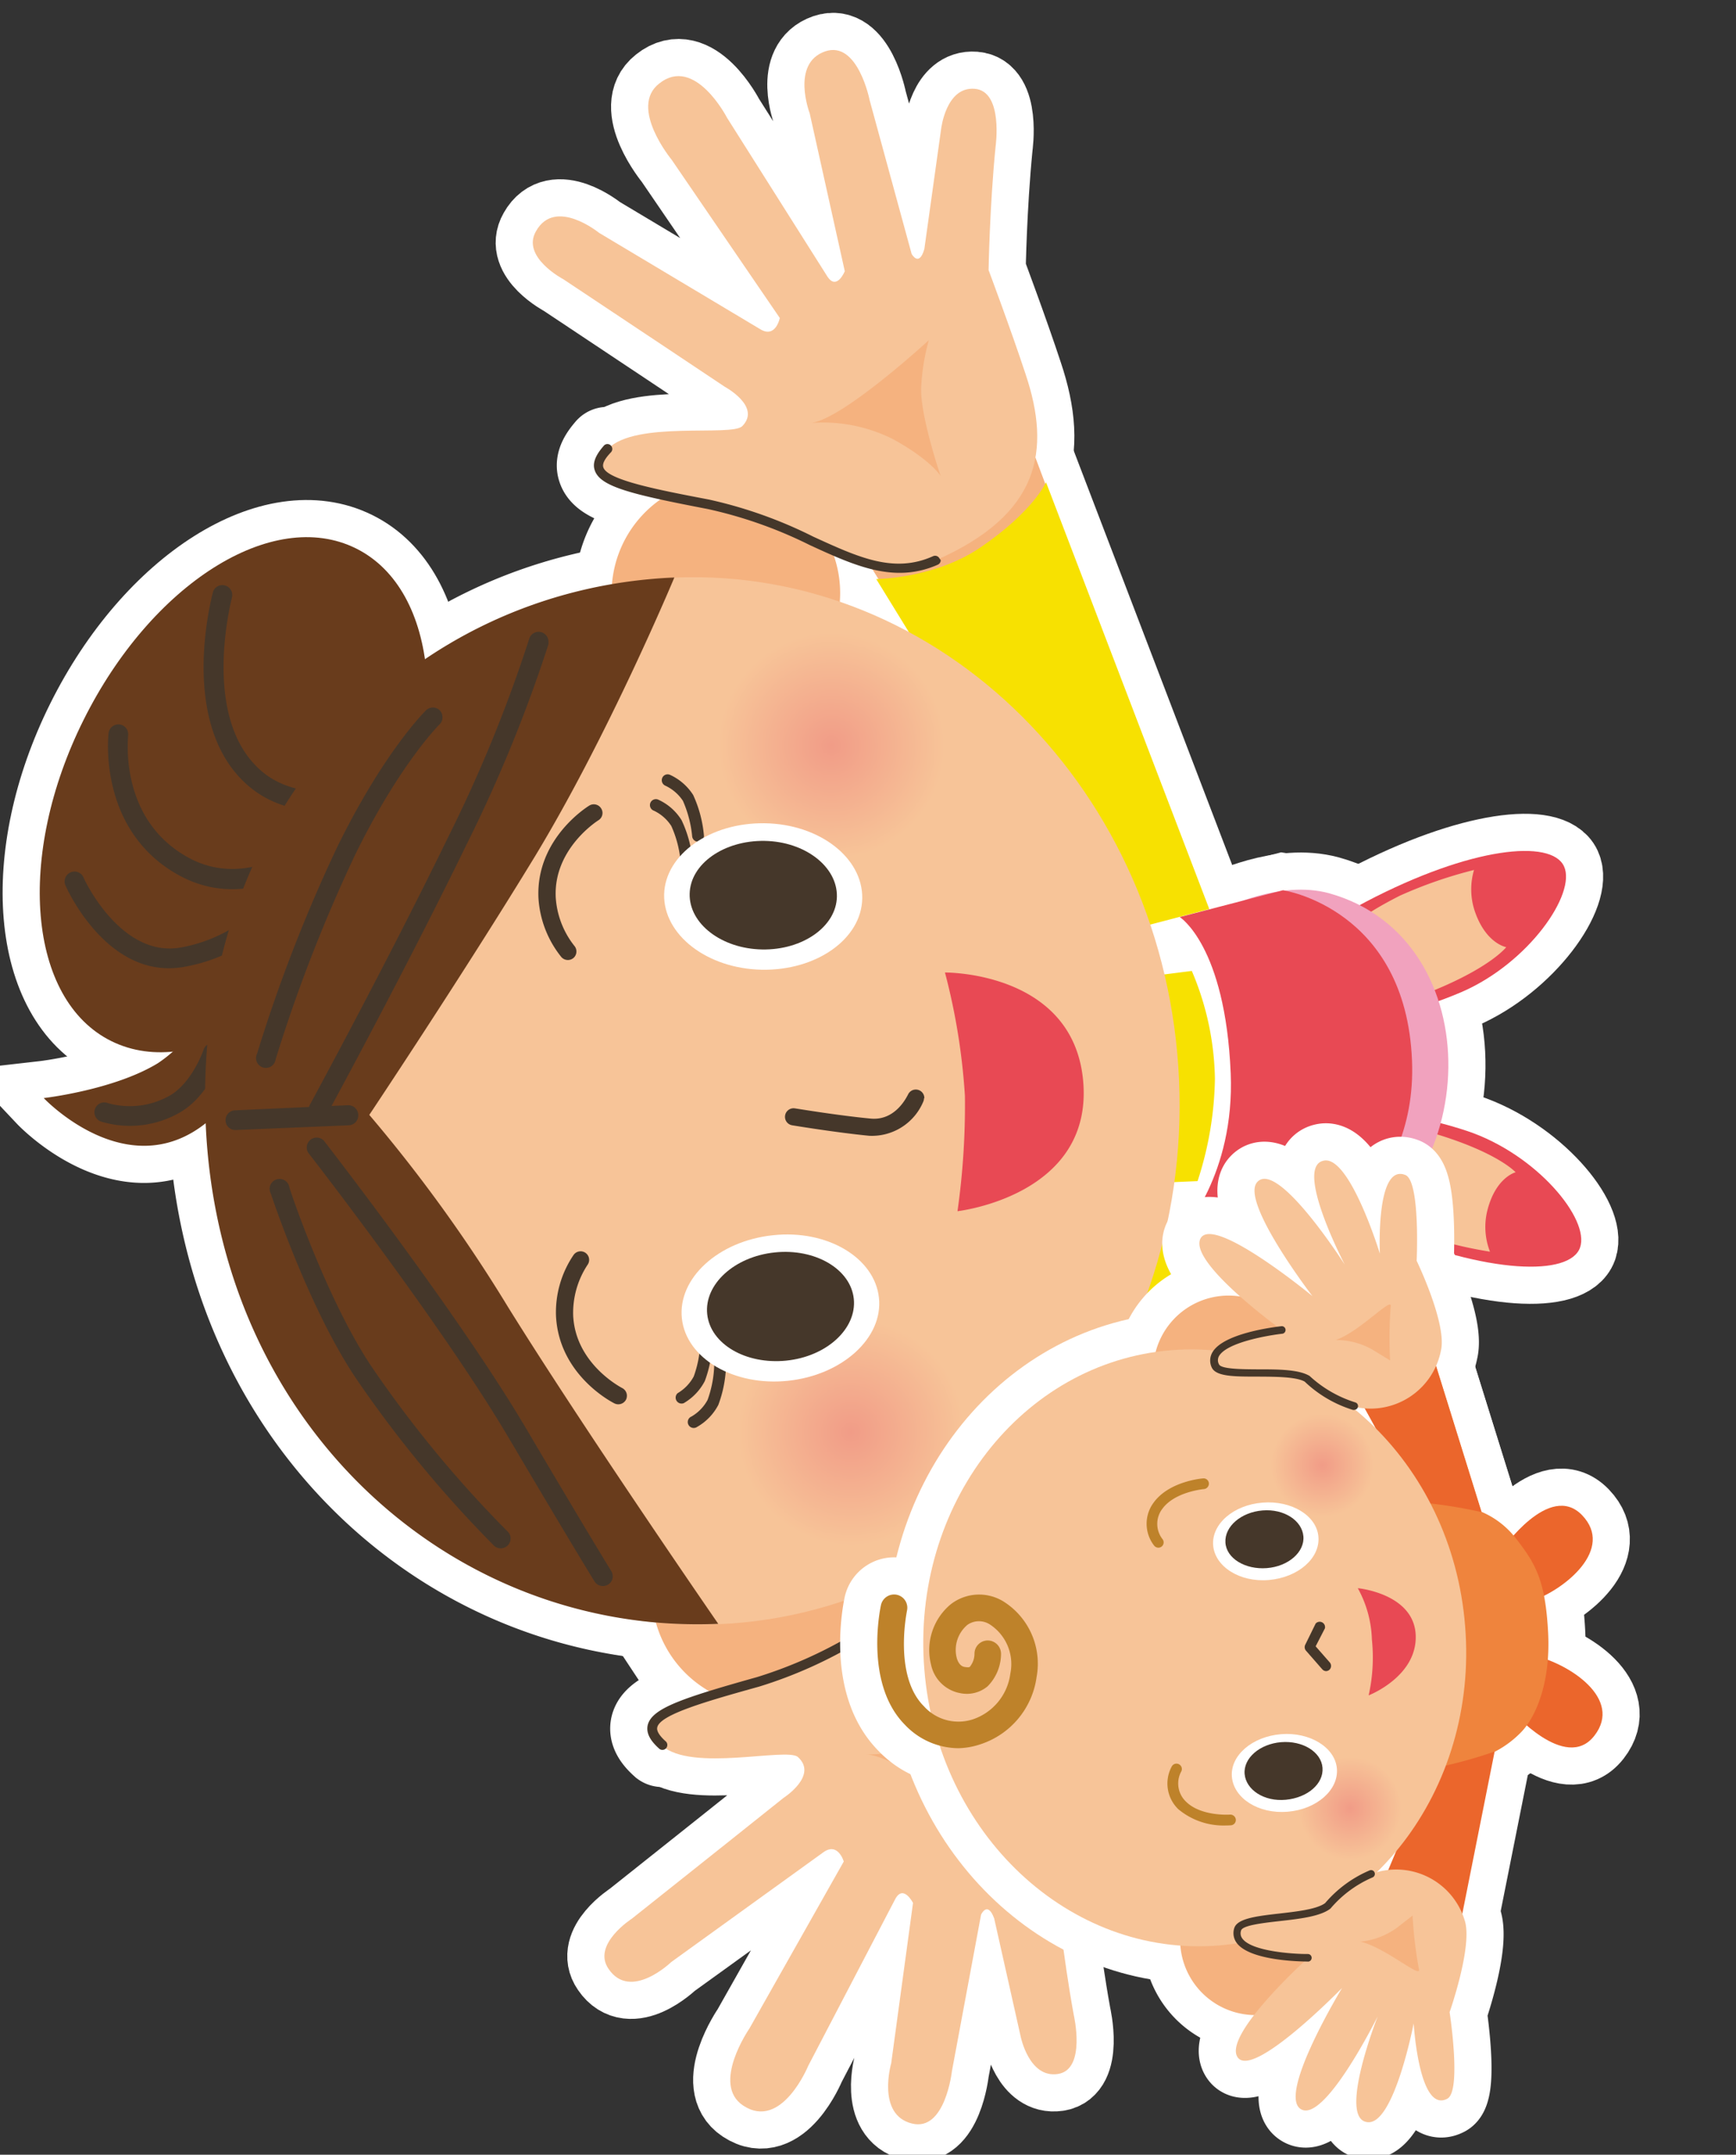 <svg id="TOPページ" xmlns="http://www.w3.org/2000/svg" xmlns:xlink="http://www.w3.org/1999/xlink" viewBox="0 0 187 232"><rect x="0" y="0" width="187" height="232" fill="#333333" stroke="none"/><defs><style>.cls-1,.cls-12{fill:none;stroke:#fff;stroke-width:8px;}.cls-2{fill:#f5b27f;}.cls-3{fill:#f7e101;}.cls-4{fill:#e84954;}.cls-5{fill:#f7c498;}.cls-6{fill:#f1a2be;}.cls-7{fill:#fff;}.cls-8{fill:#693c1c;}.cls-9{fill:#45372a;}.cls-10{fill:url(#radial-gradient);}.cls-11{fill:url(#radial-gradient-2);}.cls-12{stroke-linejoin:round;}.cls-13{fill:#eb662c;}.cls-14{fill:#ef843d;}.cls-15{fill:url(#radial-gradient-3);}.cls-16{fill:url(#radial-gradient-4);}.cls-17{fill:#be822a;}</style><radialGradient id="radial-gradient" cx="373.18" cy="-659.59" r="12.2" gradientTransform="translate(751.27 527.38) rotate(-90)" gradientUnits="userSpaceOnUse"><stop offset="0" stop-color="#f19c87"/><stop offset="1" stop-color="#f7c498"/></radialGradient><radialGradient id="radial-gradient-2" cx="447.09" cy="-661.7" r="12.19" xlink:href="#radial-gradient"/><radialGradient id="radial-gradient-3" cx="142.45" cy="157.77" r="5.55" gradientTransform="matrix(1, 0, 0, 1, 0, 0)" xlink:href="#radial-gradient"/><radialGradient id="radial-gradient-4" cx="145.42" cy="194.7" r="5.55" gradientTransform="matrix(1, 0, 0, 1, 0, 0)" xlink:href="#radial-gradient"/></defs><title>main_human06</title><polygon class="cls-1" points="90.75 56.12 97.7 67.28 115.79 60.6 109.66 44.27 90.75 56.12"/><path class="cls-1" d="M94.39,62.35s6.33-.05,11.24-3.42c5.68-3.87,7.05-7,7.05-7L130.6,98.76l4.47,16.49-.7,4.2-20.89.92,4.59-19.51Z"/><polygon class="cls-1" points="95.85 178.09 101.86 166.39 120.43 171.54 115.67 188.31 95.85 178.09"/><path class="cls-1" d="M99,171.57s6.31-.47,11.48,2.47c6,3.38,7.62,6.38,7.62,6.38L132,132.28l3.09-16.81L134,111.34l-20.89.83,6.19,19Z"/><path class="cls-1" d="M140.82,123.33c-1.1,3,2.55,6.79,7.81,9,11.76,4.93,20.48,5.07,21.57,2s-4.7-10.06-12.14-12.55C147.75,118.36,141.91,120.3,140.82,123.33Z"/><path class="cls-1" d="M145.17,125.15c-.45,3.4,1,5,7.14,7.54a46.66,46.66,0,0,0,8.19,2.08,7.33,7.33,0,0,1-.3-4.37c.89-3.64,3.06-4.18,3.06-4.18s-1.57-1.77-7.09-3.64C146.51,119.28,145.48,122.82,145.17,125.15Z"/><path class="cls-1" d="M147.16,97.08c-5.06,2.65-8.37,6.7-7,9.64s7.32,4.35,17.31.08c7.19-3.12,12.37-10.59,11-13.53S158.47,91.16,147.16,97.08Z"/><path class="cls-1" d="M150.79,96.44c-5.89,3-7.21,4.76-6.49,8.1.51,2.3,1.84,5.75,11.18,1.66,5.34-2.34,6.77-4.22,6.77-4.22s-2.21-.37-3.4-3.91a7.38,7.38,0,0,1-.07-4.4A47.49,47.49,0,0,0,150.79,96.44Z"/><path class="cls-1" d="M133.31,133.22s6.9,2.87,9.82,1.74c16.75-6.49,17.59-33.87.05-38.78-5.34-1.46-11.36,1.66-11.36,1.66Z"/><path class="cls-1" d="M122.92,99.81l8-2.1s8.86,6.85,9.33,17.88-7.95,18-7.95,18l-7.52-1.69.67-4.58,3.55-.15a37,37,0,0,0,1.87-11,30.73,30.73,0,0,0-2.49-11.63l-4,.51Z"/><path class="cls-1" d="M17,114.48c-4.74,2.89-12.29,3.75-12.29,3.75s10.37,11,19.44.81c5.85-6.53-1.08-12.9-1.08-12.9A14.94,14.94,0,0,1,17,114.48Z"/><path class="cls-1" d="M24,113.38a1,1,0,0,1-.05.34c-.06.17-1.41,4.17-4.47,6a10.76,10.76,0,0,1-8.53,1.06,1.06,1.06,0,1,1,.69-2,8.72,8.72,0,0,0,6.74-.87c2.38-1.45,3.54-4.86,3.55-4.89a1.06,1.06,0,0,1,1.35-.67A1.05,1.05,0,0,1,24,113.38Z"/><path class="cls-1" d="M9,77.52c-7.3,14.64-6,30.14,3,34.58S34,108.25,41.33,93.61s6-30.12-3-34.57S16.3,62.87,9,77.52Z"/><path class="cls-1" d="M42.62,84.35a1.08,1.08,0,0,1-.15.54c-.74,1.22-3,2-5,2.29s-6.88.7-10.67-2.53c-7.69-6.54-4-20.29-3.87-20.87a1.06,1.06,0,1,1,2.05.56c0,.12-3.46,13,3.2,18.69,3,2.57,7.07,2.32,8.67,2.1,2.21-.31,3.56-1,3.76-1.35a1.09,1.09,0,0,1,1.47-.32A1.05,1.05,0,0,1,42.62,84.35Z"/><path class="cls-1" d="M37.46,89.4a1.05,1.05,0,0,1-.31.75c-.36.37-8.94,8.95-17.82,4.12S11.69,79.05,11.69,79A1.07,1.07,0,0,1,12.87,78a1.06,1.06,0,0,1,.93,1.18c0,.37-1,9.1,6.55,13.19s15.21-3.66,15.29-3.74a1.06,1.06,0,0,1,1.5,0A1,1,0,0,1,37.46,89.4Z"/><path class="cls-1" d="M31.79,96.11a1.08,1.08,0,0,1-.17.57,18.4,18.4,0,0,1-11.72,7.41c-8.22,1.53-12.67-8.34-12.85-8.76A1.06,1.06,0,1,1,9,94.48c0,.08,4,8.74,10.52,7.53a16.48,16.48,0,0,0,10.32-6.47,1.06,1.06,0,0,1,1.46-.33A1.08,1.08,0,0,1,31.79,96.11Z"/><path class="cls-1" d="M70.22,172A12.3,12.3,0,1,0,82,159.13,12.29,12.29,0,0,0,70.22,172Z"/><path class="cls-1" d="M65.89,64.36a12.31,12.31,0,1,0,11.79-12.8A12.33,12.33,0,0,0,65.89,64.36Z"/><path class="cls-1" d="M72.65,62.19C43.93,63.39,21.71,89.58,23,120.7s25.63,55.38,54.35,54.18,51-27.41,49.66-58.53S101.4,61,72.65,62.19Z"/><path class="cls-1" d="M64.9,87.52a.92.92,0,0,1-.44.8s-4.83,3-4.6,8.26a9.37,9.37,0,0,0,2,5.25.93.93,0,0,1-.08,1.31.94.94,0,0,1-1.31-.09A11.21,11.21,0,0,1,58,96.66c-.27-6.36,5.26-9.79,5.49-9.93a.93.93,0,0,1,1.27.32A.9.9,0,0,1,64.9,87.52Z"/><path class="cls-1" d="M79.59,152.65a10.45,10.45,0,0,0-.11,1.57,12.28,12.28,0,1,0,.11-1.57Z"/><path class="cls-1" d="M77.48,78.76a10.35,10.35,0,0,0-.1,1.57,12.22,12.22,0,1,0,.1-1.57Z"/><path class="cls-1" d="M99.53,118.25a.84.84,0,0,1-.07.35,6,6,0,0,1-5.83,3.69c-3.59-.35-8.25-1.12-8.3-1.13a.92.92,0,1,1,.3-1.82c.05,0,4.65.77,8.17,1.1,2.72.25,3.91-2.44,4-2.56a.92.92,0,0,1,1.77.37Z"/><path class="cls-1" d="M75.83,90a.63.63,0,0,1-.57.63.65.65,0,0,1-.7-.57,12.39,12.39,0,0,0-1-3.84,4.63,4.63,0,0,0-1.9-1.63.64.64,0,0,1-.32-.84.63.63,0,0,1,.84-.32,5.85,5.85,0,0,1,2.49,2.17A13.24,13.24,0,0,1,75.83,90Z"/><path class="cls-1" d="M74.58,92.68a.65.65,0,0,1-.58.64.64.64,0,0,1-.69-.58,11.86,11.86,0,0,0-1-3.81,4.54,4.54,0,0,0-1.87-1.64.64.64,0,1,1,.51-1.17,5.74,5.74,0,0,1,2.47,2.19,12.76,12.76,0,0,1,1.18,4.31Z"/><path class="cls-1" d="M71.54,96.29c-.09,4.35,4.61,8,10.5,8.12s10.77-3.31,10.84-7.68-4.61-8-10.5-8.09S71.65,92,71.54,96.29Z"/><path class="cls-1" d="M74.29,96.23c-.08,3.22,3.43,5.92,7.8,6s8-2.47,8.06-5.69-3.43-5.93-7.79-6S74.36,93,74.29,96.23Z"/><path class="cls-1" d="M67.53,150.28a1,1,0,0,1-.09.41.94.94,0,0,1-1.24.42c-.25-.12-6-3.05-6.31-9.44a11,11,0,0,1,1.91-6.57.92.92,0,0,1,1.48,1.1,9.4,9.4,0,0,0-1.54,5.4c.22,5.27,5.23,7.82,5.28,7.85A.93.93,0,0,1,67.53,150.28Z"/><path class="cls-1" d="M78.21,146.85h0a13.08,13.08,0,0,1-.83,4.41,5.8,5.8,0,0,1-2.28,2.37.64.64,0,1,1-.62-1.11,4.56,4.56,0,0,0,1.74-1.79,12.08,12.08,0,0,0,.72-3.9.65.65,0,0,1,.65-.63A.63.63,0,0,1,78.21,146.85Z"/><path class="cls-1" d="M76.74,144.3h0a12.93,12.93,0,0,1-.82,4.4,5.88,5.88,0,0,1-2.27,2.38A.64.64,0,0,1,73,150a4.62,4.62,0,0,0,1.73-1.8,11.92,11.92,0,0,0,.71-3.89.65.65,0,0,1,.65-.63A.63.63,0,0,1,76.74,144.3Z"/><path class="cls-1" d="M83.25,133c-5.88.62-10.26,4.64-9.8,8.95s5.59,7.33,11.43,6.72,10.26-4.61,9.8-8.93S89.11,132.36,83.25,133Z"/><path class="cls-1" d="M83.45,134.85c-4.35.45-7.61,3.44-7.27,6.65s4.15,5.44,8.51,5,7.61-3.44,7.28-6.65S87.81,134.39,83.45,134.85Z"/><path class="cls-1" d="M103.94,118a81.2,81.2,0,0,1-.8,12.41s14.78-1.66,13.52-14.2c-1.19-11.65-14.87-11.5-14.87-11.5A68.84,68.84,0,0,1,103.94,118Z"/><path class="cls-1" d="M22.15,120.84c1.33,32.55,26.5,55.24,55.22,54,0,0-14.45-20.92-22.67-34.15a161.45,161.45,0,0,0-14.92-20.65S50,104.73,57.64,92.18c8-13.21,15-30,15-30C43.93,63.39,20.79,87.44,22.15,120.84Z"/><path class="cls-1" d="M38.59,120.1a1.06,1.06,0,0,1-1,1.06l-12.19.51a1.06,1.06,0,1,1-.09-2.12L37.48,119a1.07,1.07,0,0,1,1.11,1Z"/><path class="cls-1" d="M66,169.71a1,1,0,0,1-.5.9,1.06,1.06,0,0,1-1.46-.34S62,167,54.79,154.8s-21.43-30.49-21.58-30.67a1.07,1.07,0,0,1,1.68-1.31c.14.19,14.47,18.61,21.73,30.9s9.2,15.4,9.22,15.43A1.06,1.06,0,0,1,66,169.71Z"/><path class="cls-1" d="M55,165.64a1.06,1.06,0,0,1-1.8.77,127.83,127.83,0,0,1-14.92-18.1c-5-7.47-8.94-19.3-9.11-19.8a1.07,1.07,0,1,1,2-.68c0,.13,4,12.07,8.85,19.31a125.08,125.08,0,0,0,14.64,17.74A1,1,0,0,1,55,165.64Z"/><path class="cls-1" d="M59.07,69.1a1,1,0,0,1,0,.3A155.35,155.35,0,0,1,50.3,90.84c-6.58,13.53-14.88,28.79-15,29a1.06,1.06,0,1,1-1.86-1c.08-.15,8.35-15.37,14.91-28.86A152.54,152.54,0,0,0,57,68.8a1.06,1.06,0,0,1,2.08.3Z"/><path class="cls-1" d="M47.66,77.25a1,1,0,0,1-.32.75S43,82.31,38.2,92.15a166.36,166.36,0,0,0-8.51,21.91,1.06,1.06,0,1,1-2-.61,166.25,166.25,0,0,1,8.63-22.24c5-10.2,9.38-14.54,9.56-14.72a1.06,1.06,0,0,1,1.5,0A1.1,1.1,0,0,1,47.66,77.25Z"/><path class="cls-1" d="M81.64,181.11c-10,2.81-13.49,4-10.32,6.85s13.38.18,14.62,1.21c2.23,2-1.54,4.41-1.54,4.41s-10.85,8.66-16.33,13c0,0-4.35,2.78-2.51,5.42,2.37,3.49,6.75-.75,6.75-.75L88.7,199.43c1.57-1.13,2.19,1,2.19,1L80.72,218.42s-4.15,6-.66,8.29c4.13,2.73,7-4.28,7-4.28l9.36-17.93c.88-1.68,1.93.39,1.93.39L96,222.15s-1.61,5.54,2.23,6.49c3.59.91,4.31-5.64,4.31-5.64l3.14-16.85s.69-1.53,1.41.4l2.85,12.7s.89,4.52,4,4.06,1.72-6.38,1.72-6.38c-1.17-6.43-1.85-13.19-1.85-13.19s1.92-6.74,3.07-11.55c2-8.37.29-15.15-11.33-19.14C97.9,170.43,92.3,178.13,81.64,181.11Z"/><path class="cls-1" d="M106.05,173a.47.47,0,0,1,0,.17.52.52,0,0,1-.66.33c-4.38-1.5-8,.57-12.7,3.18a48.34,48.34,0,0,1-10.89,4.91c-5.51,1.54-10.72,3-11,4.4-.09.38.23.9.94,1.53a.53.53,0,0,1-.7.79c-.66-.59-1.51-1.49-1.27-2.56.43-1.82,3.75-2.92,11.79-5.18a47.64,47.64,0,0,0,10.65-4.8c4.69-2.64,8.74-4.91,13.56-3.27A.53.53,0,0,1,106.05,173Z"/><path class="cls-1" d="M101.93,186.48a16.64,16.64,0,0,1-8.7,2.43c3.35-.06,13.51,7.83,13.51,7.83a23.29,23.29,0,0,1-1.21-4.8c-.46-2.91,1.28-9.86,1.28-9.86S105.84,183.91,101.93,186.48Z"/><path class="cls-1" d="M98.2,27.34,93.68,10.8s-1.27-6.47-4.79-5.27c-3.73,1.29-1.67,6.67-1.67,6.67L91,29.2s-.87,2.15-1.89.55L78.31,12.67S74.84,5.92,71,9c-3.29,2.58,1.35,8.2,1.35,8.2L84,34.24s-.44,2.22-2.1,1.21L64.53,25.07s-4.73-3.86-6.79-.18c-1.62,2.79,2.95,5.18,2.95,5.18,5.82,3.86,17.36,11.56,17.36,11.56s4,2.14,1.9,4.26c-1.16,1.14-11.53-.62-14.46,2.44s.67,4,10.86,6c10.87,2.08,17.07,9.29,24.45,6,11.25-4.94,12.42-11.83,9.69-20-1.54-4.69-4-11.25-4-11.25s.11-6.79.75-13.27c0,0,.87-6-2.25-6.25s-3.62,4.38-3.62,4.38L99.57,26.81C99,28.81,98.2,27.34,98.2,27.34Z"/><path class="cls-1" d="M101.33,60.32a.52.52,0,0,1-.31.48c-4.67,2.06-8.89.14-13.77-2.1a47.28,47.28,0,0,0-11-3.89c-8.21-1.58-11.62-2.4-12.19-4.19-.34-1,.44-2,1-2.65a.51.51,0,0,1,.74,0,.52.52,0,0,1,0,.74c-.66.69-.94,1.23-.81,1.61.44,1.38,6,2.44,11.39,3.47a48.18,48.18,0,0,1,11.24,4c4.84,2.21,8.67,4,12.9,2.09a.53.53,0,0,1,.69.27A.54.54,0,0,1,101.33,60.32Z"/><path class="cls-1" d="M87.24,45.55a16.86,16.86,0,0,1,8.87,1.69c4.11,2.23,5.21,4,5.21,4S99,44.45,99.24,41.51a23,23,0,0,1,.81-4.88S90.59,45.34,87.24,45.55Z"/><path class="cls-1" d="M127.08,98.74s4.91,3.05,5.49,16.82c.46,11-5.26,17.06-5.26,17.06l12.54,2.47s12.87-6,12.25-20.91c-.67-16.35-13.89-18.33-13.89-18.33Z"/><polygon class="cls-2" points="90.75 56.12 97.7 67.28 115.79 60.6 109.66 44.27 90.75 56.12"/><path class="cls-3" d="M94.39,62.35s6.33-.05,11.24-3.42c5.68-3.87,7.05-7,7.05-7L130.6,98.76l4.47,16.49-.7,4.2-20.89.92,4.59-19.51Z"/><polygon class="cls-2" points="95.85 178.09 101.86 166.39 120.43 171.54 115.67 188.31 95.85 178.09"/><path class="cls-3" d="M99,171.57s6.31-.47,11.48,2.47c6,3.38,7.62,6.38,7.62,6.38L132,132.28l3.09-16.81L134,111.34l-20.89.83,6.19,19Z"/><path class="cls-4" d="M140.82,123.33c-1.1,3,2.55,6.79,7.81,9,11.76,4.93,20.48,5.07,21.57,2s-4.7-10.06-12.14-12.55C147.75,118.36,141.91,120.3,140.82,123.33Z"/><path class="cls-5" d="M145.17,125.15c-.45,3.4,1,5,7.14,7.54a46.66,46.66,0,0,0,8.19,2.08,7.33,7.33,0,0,1-.3-4.37c.89-3.64,3.06-4.18,3.06-4.18s-1.57-1.77-7.09-3.64C146.51,119.28,145.48,122.82,145.17,125.15Z"/><path class="cls-4" d="M147.16,97.08c-5.06,2.65-8.37,6.7-7,9.64s7.32,4.35,17.31.08c7.19-3.12,12.37-10.59,11-13.53S158.47,91.16,147.16,97.08Z"/><path class="cls-5" d="M150.79,96.44c-5.89,3-7.21,4.76-6.49,8.1.51,2.3,1.84,5.75,11.18,1.66,5.34-2.34,6.77-4.22,6.77-4.22s-2.21-.37-3.4-3.91a7.38,7.38,0,0,1-.07-4.4A47.49,47.49,0,0,0,150.79,96.44Z"/><path class="cls-6" d="M133.31,133.22s6.9,2.87,9.82,1.74c16.75-6.49,17.59-33.87.05-38.78-5.34-1.46-11.36,1.66-11.36,1.66Z"/><path class="cls-7" d="M122.92,99.81l8-2.1s8.86,6.85,9.33,17.88-7.95,18-7.95,18l-7.52-1.69.67-4.58,3.55-.15a37,37,0,0,0,1.87-11,30.73,30.73,0,0,0-2.49-11.63l-4,.51Z"/><path class="cls-8" d="M17,114.48c-4.74,2.89-12.29,3.75-12.29,3.75s10.37,11,19.44.81c5.85-6.53-1.08-12.9-1.08-12.9A14.94,14.94,0,0,1,17,114.48Z"/><path class="cls-9" d="M24,113.38a1,1,0,0,1-.05.34c-.06.17-1.41,4.17-4.47,6a10.76,10.76,0,0,1-8.53,1.06,1.06,1.06,0,1,1,.69-2,8.72,8.72,0,0,0,6.74-.87c2.38-1.45,3.54-4.86,3.55-4.89a1.06,1.06,0,0,1,1.35-.67A1.05,1.05,0,0,1,24,113.38Z"/><path class="cls-8" d="M9,77.52c-7.3,14.64-6,30.14,3,34.58S34,108.25,41.33,93.61s6-30.12-3-34.57S16.3,62.87,9,77.52Z"/><path class="cls-9" d="M42.62,84.35a1.08,1.08,0,0,1-.15.54c-.74,1.22-3,2-5,2.29s-6.88.7-10.67-2.53c-7.69-6.54-4-20.29-3.87-20.87a1.06,1.06,0,1,1,2.05.56c0,.12-3.46,13,3.2,18.69,3,2.57,7.07,2.32,8.67,2.1,2.21-.31,3.56-1,3.76-1.35a1.09,1.09,0,0,1,1.47-.32A1.05,1.05,0,0,1,42.62,84.35Z"/><path class="cls-9" d="M37.46,89.4a1.05,1.05,0,0,1-.31.75c-.36.37-8.94,8.95-17.82,4.12S11.69,79.05,11.69,79A1.07,1.07,0,0,1,12.87,78a1.06,1.06,0,0,1,.93,1.18c0,.37-1,9.1,6.55,13.19s15.21-3.66,15.29-3.74a1.06,1.06,0,0,1,1.5,0A1,1,0,0,1,37.46,89.4Z"/><path class="cls-9" d="M31.79,96.11a1.08,1.08,0,0,1-.17.57,18.4,18.4,0,0,1-11.72,7.41c-8.22,1.53-12.67-8.34-12.85-8.76A1.06,1.06,0,1,1,9,94.48c0,.08,4,8.74,10.52,7.53a16.48,16.48,0,0,0,10.32-6.47,1.06,1.06,0,0,1,1.46-.33A1.08,1.08,0,0,1,31.79,96.11Z"/><path class="cls-2" d="M70.22,172A12.3,12.3,0,1,0,82,159.13,12.29,12.29,0,0,0,70.22,172Z"/><path class="cls-2" d="M65.89,64.36a12.31,12.31,0,1,0,11.79-12.8A12.33,12.33,0,0,0,65.89,64.36Z"/><path class="cls-5" d="M72.65,62.19C43.93,63.39,21.71,89.58,23,120.7s25.63,55.38,54.35,54.18,51-27.41,49.66-58.53S101.4,61,72.65,62.19Z"/><path class="cls-9" d="M64.9,87.52a.92.92,0,0,1-.44.8s-4.83,3-4.6,8.26a9.37,9.37,0,0,0,2,5.25.93.93,0,0,1-.08,1.31.94.94,0,0,1-1.31-.09A11.21,11.21,0,0,1,58,96.66c-.27-6.36,5.26-9.79,5.49-9.93a.93.93,0,0,1,1.27.32A.9.9,0,0,1,64.9,87.52Z"/><path class="cls-10" d="M79.59,152.65a10.45,10.45,0,0,0-.11,1.57,12.28,12.28,0,1,0,.11-1.57Z"/><path class="cls-11" d="M77.48,78.76a10.35,10.35,0,0,0-.1,1.57,12.22,12.22,0,1,0,.1-1.57Z"/><path class="cls-9" d="M99.53,118.25a.84.84,0,0,1-.07.35,6,6,0,0,1-5.83,3.69c-3.59-.35-8.25-1.12-8.3-1.13a.92.92,0,1,1,.3-1.82c.05,0,4.65.77,8.17,1.1,2.72.25,3.91-2.44,4-2.56a.92.92,0,0,1,1.77.37Z"/><path class="cls-9" d="M75.83,90a.63.63,0,0,1-.57.63.65.65,0,0,1-.7-.57,12.39,12.39,0,0,0-1-3.84,4.63,4.63,0,0,0-1.9-1.63.64.64,0,0,1-.32-.84.63.63,0,0,1,.84-.32,5.85,5.85,0,0,1,2.49,2.17A13.24,13.24,0,0,1,75.83,90Z"/><path class="cls-9" d="M74.58,92.68a.65.65,0,0,1-.58.64.64.64,0,0,1-.69-.58,11.86,11.86,0,0,0-1-3.81,4.54,4.54,0,0,0-1.87-1.64.64.64,0,1,1,.51-1.17,5.74,5.74,0,0,1,2.47,2.19,12.76,12.76,0,0,1,1.18,4.31Z"/><path class="cls-7" d="M71.54,96.29c-.09,4.35,4.61,8,10.5,8.12s10.77-3.31,10.84-7.68-4.61-8-10.5-8.09S71.65,92,71.54,96.29Z"/><path class="cls-9" d="M74.29,96.23c-.08,3.22,3.43,5.92,7.8,6s8-2.47,8.06-5.69-3.43-5.93-7.79-6S74.36,93,74.29,96.23Z"/><path class="cls-9" d="M67.53,150.28a1,1,0,0,1-.09.41.94.94,0,0,1-1.24.42c-.25-.12-6-3.05-6.31-9.44a11,11,0,0,1,1.91-6.57.92.92,0,0,1,1.48,1.1,9.4,9.4,0,0,0-1.54,5.4c.22,5.27,5.23,7.82,5.28,7.85A.93.93,0,0,1,67.53,150.28Z"/><path class="cls-9" d="M78.21,146.85h0a13.08,13.08,0,0,1-.83,4.41,5.8,5.8,0,0,1-2.28,2.37.64.64,0,1,1-.62-1.11,4.56,4.56,0,0,0,1.74-1.79,12.08,12.08,0,0,0,.72-3.9.65.65,0,0,1,.65-.63A.63.63,0,0,1,78.21,146.85Z"/><path class="cls-9" d="M76.74,144.3h0a12.93,12.93,0,0,1-.82,4.4,5.88,5.88,0,0,1-2.27,2.38A.64.64,0,0,1,73,150a4.62,4.62,0,0,0,1.73-1.8,11.92,11.92,0,0,0,.71-3.89.65.65,0,0,1,.65-.63A.63.63,0,0,1,76.74,144.3Z"/><path class="cls-7" d="M83.25,133c-5.88.62-10.26,4.64-9.8,8.95s5.59,7.33,11.43,6.72,10.26-4.61,9.8-8.93S89.11,132.36,83.25,133Z"/><path class="cls-9" d="M83.45,134.85c-4.35.45-7.61,3.44-7.27,6.65s4.15,5.44,8.51,5,7.61-3.44,7.28-6.65S87.81,134.39,83.45,134.85Z"/><path class="cls-4" d="M103.94,118a81.2,81.2,0,0,1-.8,12.41s14.78-1.66,13.52-14.2c-1.19-11.65-14.87-11.5-14.87-11.5A68.84,68.84,0,0,1,103.94,118Z"/><path class="cls-8" d="M22.15,120.84c1.33,32.55,26.5,55.24,55.22,54,0,0-14.45-20.92-22.67-34.15a161.45,161.45,0,0,0-14.92-20.65S50,104.73,57.64,92.18c8-13.21,15-30,15-30C43.93,63.39,20.79,87.44,22.15,120.84Z"/><path class="cls-9" d="M38.59,120.1a1.06,1.06,0,0,1-1,1.06l-12.19.51a1.06,1.06,0,1,1-.09-2.12L37.48,119a1.07,1.07,0,0,1,1.11,1Z"/><path class="cls-9" d="M66,169.71a1,1,0,0,1-.5.9,1.06,1.06,0,0,1-1.46-.34S62,167,54.79,154.8s-21.43-30.49-21.58-30.67a1.07,1.07,0,0,1,1.68-1.31c.14.19,14.47,18.61,21.73,30.9s9.2,15.4,9.22,15.43A1.06,1.06,0,0,1,66,169.71Z"/><path class="cls-9" d="M55,165.64a1.06,1.06,0,0,1-1.8.77,127.83,127.83,0,0,1-14.92-18.1c-5-7.47-8.94-19.3-9.11-19.8a1.07,1.07,0,1,1,2-.68c0,.13,4,12.07,8.85,19.31a125.08,125.08,0,0,0,14.64,17.74A1,1,0,0,1,55,165.64Z"/><path class="cls-9" d="M59.07,69.1a1,1,0,0,1,0,.3A155.35,155.35,0,0,1,50.3,90.84c-6.58,13.53-14.88,28.79-15,29a1.06,1.06,0,1,1-1.86-1c.08-.15,8.35-15.37,14.91-28.86A152.54,152.54,0,0,0,57,68.8a1.06,1.06,0,0,1,2.08.3Z"/><path class="cls-9" d="M47.66,77.25a1,1,0,0,1-.32.75S43,82.31,38.2,92.15a166.36,166.36,0,0,0-8.51,21.91,1.06,1.06,0,1,1-2-.61,166.25,166.25,0,0,1,8.63-22.24c5-10.2,9.38-14.54,9.56-14.72a1.06,1.06,0,0,1,1.5,0A1.1,1.1,0,0,1,47.66,77.25Z"/><path class="cls-5" d="M81.64,181.11c-10,2.81-13.49,4-10.32,6.85s13.38.18,14.62,1.21c2.23,2-1.54,4.41-1.54,4.41s-10.85,8.66-16.33,13c0,0-4.35,2.78-2.51,5.42,2.37,3.49,6.75-.75,6.75-.75L88.7,199.43c1.57-1.13,2.19,1,2.19,1L80.72,218.42s-4.15,6-.66,8.29c4.13,2.73,7-4.28,7-4.28l9.36-17.93c.88-1.68,1.93.39,1.93.39L96,222.15s-1.61,5.54,2.23,6.49c3.59.91,4.31-5.64,4.31-5.64l3.14-16.85s.69-1.53,1.41.4l2.85,12.7s.89,4.52,4,4.06,1.72-6.38,1.72-6.38c-1.17-6.43-1.85-13.19-1.85-13.19s1.92-6.74,3.07-11.55c2-8.37.29-15.15-11.33-19.14C97.9,170.43,92.3,178.13,81.64,181.11Z"/><path class="cls-9" d="M106.05,173a.47.47,0,0,1,0,.17.52.52,0,0,1-.66.33c-4.38-1.5-8,.57-12.7,3.18a48.34,48.34,0,0,1-10.89,4.91c-5.51,1.54-10.72,3-11,4.4-.09.38.23.9.94,1.53a.53.53,0,0,1-.7.79c-.66-.59-1.51-1.49-1.27-2.56.43-1.82,3.75-2.92,11.79-5.18a47.64,47.64,0,0,0,10.65-4.8c4.69-2.64,8.74-4.91,13.56-3.27A.53.53,0,0,1,106.05,173Z"/><path class="cls-2" d="M101.93,186.48a16.64,16.64,0,0,1-8.7,2.43c3.35-.06,13.51,7.83,13.51,7.83a23.29,23.29,0,0,1-1.21-4.8c-.46-2.91,1.28-9.86,1.28-9.86S105.84,183.91,101.93,186.48Z"/><path class="cls-5" d="M98.2,27.34,93.68,10.8s-1.27-6.47-4.79-5.27c-3.73,1.29-1.67,6.67-1.67,6.67L91,29.2s-.87,2.15-1.89.55L78.31,12.67S74.84,5.92,71,9c-3.29,2.58,1.35,8.2,1.35,8.2L84,34.24s-.44,2.22-2.1,1.21L64.53,25.07s-4.73-3.86-6.79-.18c-1.62,2.79,2.95,5.18,2.95,5.18,5.82,3.86,17.36,11.56,17.36,11.56s4,2.14,1.9,4.26c-1.16,1.14-11.53-.62-14.46,2.44s.67,4,10.86,6c10.87,2.08,17.07,9.29,24.45,6,11.25-4.94,12.42-11.83,9.69-20-1.54-4.69-4-11.25-4-11.25s.11-6.79.75-13.27c0,0,.87-6-2.25-6.25s-3.62,4.38-3.62,4.38L99.57,26.81C99,28.81,98.2,27.34,98.2,27.34Z"/><path class="cls-9" d="M101.33,60.32a.52.52,0,0,1-.31.48c-4.67,2.06-8.89.14-13.77-2.1a47.28,47.28,0,0,0-11-3.89c-8.21-1.58-11.62-2.4-12.19-4.19-.34-1,.44-2,1-2.65a.51.51,0,0,1,.74,0,.52.52,0,0,1,0,.74c-.66.69-.94,1.23-.81,1.61.44,1.38,6,2.44,11.39,3.47a48.18,48.18,0,0,1,11.24,4c4.84,2.21,8.67,4,12.9,2.09a.53.53,0,0,1,.69.27A.54.54,0,0,1,101.33,60.32Z"/><path class="cls-2" d="M87.24,45.55a16.86,16.86,0,0,1,8.87,1.69c4.11,2.23,5.21,4,5.21,4S99,44.45,99.24,41.51a23,23,0,0,1,.81-4.88S90.59,45.34,87.24,45.55Z"/><path class="cls-4" d="M127.08,98.74s4.91,3.05,5.49,16.82c.46,11-5.26,17.06-5.26,17.06l12.54,2.47s12.87-6,12.25-20.91c-.67-16.35-13.89-18.33-13.89-18.33Z"/><path class="cls-12" d="M165.42,178.31c-3.61-.87-4.7,3.91-2.68,5.79,0,0,5.88,6.79,9,2.79S169,179.16,165.42,178.31Z"/><path class="cls-12" d="M165.09,172.35c3.51-1.24,8.84-5.56,5.33-9.21s-8.61,3.71-8.61,3.71C160,169,161.61,173.59,165.09,172.35Z"/><path class="cls-12" d="M166.76,175.75c-.3-5.58-1.33-7.36-3.46-10.1a9.29,9.29,0,0,0-3.71-2.87l-6.82-21.87s.23,1.54-2.77,4a6.91,6.91,0,0,1-5.78,1.66l8.36,15.16.94,29.88-5.68,16.23s-.89.17,2.35,2.25,3.88,3.8,3.88,3.8l6.62-25.12a10.86,10.86,0,0,0,3.05-2.15C165.33,185.08,167.06,181.34,166.76,175.75Z"/><polygon class="cls-12" points="149.46 203.41 146 208.28 155.91 214.49 157.08 206.71 149.46 203.41"/><path class="cls-12" d="M154.12,190.44l-6.7,15.95a6.92,6.92,0,0,1,5.93,1.05c3.24,2.08,3.17,3.62,3.17,3.62L161,188.59A49.51,49.51,0,0,1,154.12,190.44Z"/><polygon class="cls-12" points="146.58 149.28 142.62 144.8 151.8 137.56 153.79 145.19 146.58 149.28"/><path class="cls-12" d="M152.77,140.91s.22,1.54-2.77,4a6.92,6.92,0,0,1-5.78,1.66l8.36,15.16a50.78,50.78,0,0,1,7,1.08Z"/><path class="cls-12" d="M143.33,207.94a8.13,8.13,0,1,0-7.43,9A8.25,8.25,0,0,0,143.33,207.94Z"/><path class="cls-12" d="M140.41,146.71a8.12,8.12,0,1,0-7.43,9A8.21,8.21,0,0,0,140.41,146.71Z"/><path class="cls-12" d="M157.82,175.07c-1.4-17.69-15.6-31-31.69-29.69s-28,16.69-26.56,34.39,15.63,31,31.71,29.7S159.26,192.77,157.82,175.07Z"/><path class="cls-12" d="M142.46,152.23H142a5.67,5.67,0,1,0,.46,0Z"/><path class="cls-12" d="M145.41,189.15H145a5.67,5.67,0,1,0,.45,0Z"/><path class="cls-12" d="M142.86,179.93a.57.57,0,0,1-.43-.2l-1.75-2a.58.58,0,0,1-.08-.64l1.12-2.28a.58.58,0,0,1,1,.51l-1,1.94,1.49,1.7a.58.58,0,0,1,0,.82A.59.59,0,0,1,142.86,179.93Z"/><path class="cls-12" d="M132.08,196.55a7.61,7.61,0,0,1-5.15-1.75,3.84,3.84,0,0,1-.7-4.62.57.57,0,0,1,1,.58,2.7,2.7,0,0,0,.52,3.22c1.64,1.62,4.72,1.4,4.76,1.4a.59.59,0,0,1,.61.53.57.57,0,0,1-.52.62S132.37,196.55,132.08,196.55Z"/><path class="cls-12" d="M124.78,166.64a.6.6,0,0,1-.44-.2,3.82,3.82,0,0,1-.06-4.67c1.67-2.28,5.17-2.58,5.32-2.59a.57.57,0,0,1,.62.53.59.59,0,0,1-.53.62s-3.13.27-4.48,2.12a2.67,2.67,0,0,0,0,3.25.57.57,0,0,1-.45.94Z"/><path class="cls-12" d="M136,161.79c-3.12.24-5.51,2.31-5.32,4.6s2.87,4,6,3.73,5.51-2.32,5.34-4.63S139.1,161.53,136,161.79Z"/><path class="cls-12" d="M136,162.63c-2.32.19-4.1,1.73-4,3.45s2.14,2.94,4.46,2.76,4.09-1.73,3.94-3.43S138.31,162.44,136,162.63Z"/><path class="cls-12" d="M138,186.72c-3.13.25-5.51,2.32-5.3,4.61s2.86,4,6,3.74,5.49-2.34,5.31-4.63S141.1,186.47,138,186.72Z"/><path class="cls-12" d="M138,187.58c-2.31.19-4.08,1.73-3.93,3.43s2.1,3,4.45,2.77,4.07-1.73,3.94-3.44S140.32,187.39,138,187.58Z"/><path class="cls-12" d="M146.26,171a12.15,12.15,0,0,1,1.52,5.54,18.68,18.68,0,0,1-.35,6s5.2-2,5.07-6.43C152.36,171.57,146.26,171,146.26,171Z"/><path class="cls-12" d="M103.24,188.23a8,8,0,0,1-5.76-2.52c-4.4-4.44-2.65-12.57-2.58-12.91a1.45,1.45,0,0,1,1.71-1.09,1.43,1.43,0,0,1,1.09,1.71c0,.06-1.48,7,1.82,10.29a5,5,0,0,0,5.31,1.4,6,6,0,0,0,4-4.9,5.09,5.09,0,0,0-2.15-5.27,2.17,2.17,0,0,0-2.46,0,3.52,3.52,0,0,0-1.17,3.54c.09.34.32.91.85,1s.58,0,.62-.08a2.23,2.23,0,0,0,.45-1.34,1.43,1.43,0,0,1,1.43-1.43h0a1.44,1.44,0,0,1,1.43,1.44,5,5,0,0,1-1.45,3.5,3.49,3.49,0,0,1-2.91.74,3.94,3.94,0,0,1-3.18-3.08,6.41,6.41,0,0,1,2.15-6.52,5,5,0,0,1,5.65-.28,7.91,7.91,0,0,1,3.57,8.14,8.88,8.88,0,0,1-6,7.22A7.91,7.91,0,0,1,103.24,188.23Z"/><path class="cls-12" d="M152.6,135.75s.41-8.6-1.22-9.24c-3.21-1.27-2.74,8.47-2.74,8.47s-3.29-10.74-6.1-10c-3.14.74,2.32,11.19,2.32,11.19s-7.16-11.24-9.4-8.93c-2,2,5.91,12.31,5.91,12.31s-10.41-8.58-12-6.29c-1.63,2.5,8.7,9.94,8.7,9.94s-8.48.89-7.22,3.86c.65,1.48,7.68.13,9.92,1.44a12.68,12.68,0,0,0,5,2.94,7.73,7.73,0,0,0,9.44-6C155.91,142.59,152.6,135.75,152.6,135.75Z"/><path class="cls-12" d="M145.85,151.81h-.1a13.09,13.09,0,0,1-5.21-3.05c-.91-.52-3.12-.53-5.07-.54-2.52,0-4.51,0-4.95-1a1.74,1.74,0,0,1,.09-1.63c1.22-2.08,6.83-2.73,7.46-2.8a.41.41,0,0,1,.09.81c-1.61.18-6,.94-6.85,2.41a.91.91,0,0,0,0,.89c.23.52,2.53.53,4.2.54,2.16,0,4.38,0,5.56.71A12.93,12.93,0,0,0,146,151a.41.41,0,0,1-.1.8Z"/><path class="cls-12" d="M143.88,144.28a7.9,7.9,0,0,1,4,1.06l1.86,1.14a46,46,0,0,1,.06-5.79C150.06,139.47,146.46,143.41,143.88,144.28Z"/><path class="cls-12" d="M157.77,206.75a7.72,7.72,0,0,0-10-5,12.6,12.6,0,0,0-4.67,3.45c-2.12,1.55-9.22,1-9.72,2.49-.94,3.1,7.57,3.08,7.57,3.08s-9.45,8.5-7.58,10.81c1.79,2.12,11.2-7.54,11.2-7.54S137.82,225.14,140,227c2.48,2.05,8.4-9.89,8.4-9.89s-4.32,11-1.12,11.38c2.87.41,5-10.63,5-10.63s.57,9.73,3.62,8.11c1.56-.81.25-9.32.25-9.32S158.68,209.46,157.77,206.75Z"/><path class="cls-12" d="M140.9,211.2c-.74,0-6.25-.07-7.68-2a1.76,1.76,0,0,1-.26-1.62c.34-1,2.3-1.26,4.78-1.54,1.92-.22,4.09-.46,5-1.13a12.93,12.93,0,0,1,4.81-3.53.4.4,0,0,1,.52.24.41.41,0,0,1-.24.53,12.3,12.3,0,0,0-4.49,3.32l-.08.07c-1.11.82-3.33,1.07-5.47,1.31-1.66.19-3.93.44-4.1,1a.92.92,0,0,0,.14.88c1,1.37,5.44,1.67,7.05,1.66h0a.41.41,0,0,1,0,.82Z"/><path class="cls-12" d="M152.84,212a45.48,45.48,0,0,1-.68-5.75l-1.72,1.34a8.08,8.08,0,0,1-3.9,1.47C149.2,209.65,153.21,213.18,152.84,212Z"/><path class="cls-13" d="M165.42,178.31c-3.61-.87-4.7,3.91-2.68,5.79,0,0,5.88,6.79,9,2.79S169,179.16,165.42,178.31Z"/><path class="cls-13" d="M165.09,172.35c3.51-1.24,8.84-5.56,5.33-9.21s-8.61,3.71-8.61,3.71C160,169,161.61,173.59,165.09,172.35Z"/><path class="cls-14" d="M166.76,175.75c-.3-5.58-1.33-7.36-3.46-10.1a9.29,9.29,0,0,0-3.71-2.87l-6.82-21.87s.23,1.54-2.77,4a6.91,6.91,0,0,1-5.78,1.66l8.36,15.16.94,29.88-5.68,16.23s-.89.17,2.35,2.25,3.88,3.8,3.88,3.8l6.62-25.12a10.86,10.86,0,0,0,3.05-2.15C165.33,185.08,167.06,181.34,166.76,175.75Z"/><polygon class="cls-2" points="149.46 203.41 146 208.28 155.91 214.49 157.08 206.71 149.46 203.41"/><path class="cls-13" d="M154.12,190.44l-6.7,15.95a6.92,6.92,0,0,1,5.93,1.05c3.24,2.08,3.17,3.62,3.17,3.62L161,188.59A49.51,49.51,0,0,1,154.12,190.44Z"/><polygon class="cls-2" points="146.58 149.28 142.62 144.8 151.8 137.56 153.79 145.19 146.58 149.28"/><path class="cls-13" d="M152.77,140.91s.22,1.54-2.77,4a6.92,6.92,0,0,1-5.78,1.66l8.36,15.16a50.78,50.78,0,0,1,7,1.08Z"/><path class="cls-2" d="M143.33,207.94a8.13,8.13,0,1,0-7.43,9A8.25,8.25,0,0,0,143.33,207.94Z"/><path class="cls-2" d="M140.41,146.71a8.12,8.12,0,1,0-7.43,9A8.21,8.21,0,0,0,140.41,146.71Z"/><path class="cls-5" d="M157.82,175.07c-1.4-17.69-15.6-31-31.69-29.69s-28,16.69-26.56,34.39,15.63,31,31.71,29.7S159.26,192.77,157.82,175.07Z"/><path class="cls-15" d="M142.46,152.23H142a5.67,5.67,0,1,0,.46,0Z"/><path class="cls-16" d="M145.41,189.15H145a5.67,5.67,0,1,0,.45,0Z"/><path class="cls-9" d="M142.86,179.93a.57.57,0,0,1-.43-.2l-1.75-2a.58.58,0,0,1-.08-.64l1.12-2.28a.58.58,0,0,1,1,.51l-1,1.94,1.49,1.7a.58.58,0,0,1,0,.82A.59.59,0,0,1,142.86,179.93Z"/><path class="cls-17" d="M132.08,196.55a7.61,7.61,0,0,1-5.15-1.75,3.84,3.84,0,0,1-.7-4.62.57.57,0,0,1,1,.58,2.7,2.7,0,0,0,.52,3.22c1.64,1.62,4.72,1.4,4.76,1.4a.59.59,0,0,1,.61.53.57.57,0,0,1-.52.62S132.37,196.55,132.08,196.55Z"/><path class="cls-17" d="M124.78,166.64a.6.6,0,0,1-.44-.2,3.82,3.82,0,0,1-.06-4.67c1.67-2.28,5.17-2.58,5.32-2.59a.57.57,0,0,1,.62.53.59.59,0,0,1-.53.62s-3.13.27-4.48,2.12a2.67,2.67,0,0,0,0,3.25.57.57,0,0,1-.45.94Z"/><path class="cls-7" d="M136,161.79c-3.12.24-5.51,2.31-5.32,4.6s2.87,4,6,3.73,5.51-2.32,5.34-4.63S139.1,161.53,136,161.79Z"/><path class="cls-9" d="M136,162.63c-2.32.19-4.1,1.73-4,3.45s2.14,2.94,4.46,2.76,4.09-1.73,3.94-3.43S138.31,162.44,136,162.63Z"/><path class="cls-7" d="M138,186.72c-3.13.25-5.51,2.32-5.3,4.61s2.86,4,6,3.74,5.49-2.34,5.31-4.63S141.1,186.47,138,186.72Z"/><path class="cls-9" d="M138,187.58c-2.31.19-4.08,1.73-3.93,3.43s2.1,3,4.45,2.77,4.07-1.73,3.94-3.44S140.32,187.39,138,187.58Z"/><path class="cls-4" d="M146.26,171a12.15,12.15,0,0,1,1.52,5.54,18.68,18.68,0,0,1-.35,6s5.2-2,5.07-6.43C152.36,171.57,146.26,171,146.26,171Z"/><path class="cls-17" d="M103.24,188.23a8,8,0,0,1-5.76-2.52c-4.4-4.44-2.65-12.57-2.58-12.91a1.45,1.45,0,0,1,1.71-1.09,1.43,1.43,0,0,1,1.09,1.71c0,.06-1.48,7,1.82,10.29a5,5,0,0,0,5.31,1.4,6,6,0,0,0,4-4.9,5.09,5.09,0,0,0-2.15-5.27,2.17,2.17,0,0,0-2.46,0,3.52,3.52,0,0,0-1.17,3.54c.09.34.32.91.85,1s.58,0,.62-.08a2.23,2.23,0,0,0,.45-1.34,1.43,1.43,0,0,1,1.43-1.43h0a1.44,1.44,0,0,1,1.43,1.44,5,5,0,0,1-1.45,3.5,3.49,3.49,0,0,1-2.91.74,3.94,3.94,0,0,1-3.18-3.08,6.41,6.41,0,0,1,2.15-6.52,5,5,0,0,1,5.65-.28,7.91,7.91,0,0,1,3.57,8.14,8.88,8.88,0,0,1-6,7.22A7.91,7.91,0,0,1,103.24,188.23Z"/><path class="cls-5" d="M152.6,135.75s.41-8.6-1.22-9.24c-3.21-1.27-2.74,8.47-2.74,8.47s-3.29-10.74-6.1-10c-3.14.74,2.32,11.19,2.32,11.19s-7.16-11.24-9.4-8.93c-2,2,5.91,12.31,5.91,12.31s-10.41-8.58-12-6.29c-1.63,2.5,8.7,9.94,8.7,9.94s-8.48.89-7.22,3.86c.65,1.48,7.68.13,9.92,1.44a12.68,12.68,0,0,0,5,2.94,7.73,7.73,0,0,0,9.44-6C155.91,142.59,152.6,135.75,152.6,135.75Z"/><path class="cls-9" d="M145.85,151.81h-.1a13.09,13.09,0,0,1-5.21-3.05c-.91-.52-3.12-.53-5.07-.54-2.52,0-4.51,0-4.95-1a1.74,1.74,0,0,1,.09-1.63c1.22-2.08,6.83-2.73,7.46-2.8a.41.41,0,0,1,.09.81c-1.61.18-6,.94-6.85,2.41a.91.91,0,0,0,0,.89c.23.52,2.53.53,4.2.54,2.16,0,4.38,0,5.56.71A12.93,12.93,0,0,0,146,151a.41.41,0,0,1-.1.8Z"/><path class="cls-2" d="M143.88,144.28a7.9,7.9,0,0,1,4,1.06l1.86,1.14a46,46,0,0,1,.06-5.79C150.06,139.47,146.46,143.41,143.88,144.28Z"/><path class="cls-5" d="M157.77,206.75a7.72,7.72,0,0,0-10-5,12.6,12.6,0,0,0-4.67,3.45c-2.12,1.55-9.22,1-9.72,2.49-.94,3.1,7.57,3.08,7.57,3.08s-9.45,8.5-7.58,10.81c1.79,2.12,11.2-7.54,11.2-7.54S137.82,225.14,140,227c2.48,2.05,8.4-9.89,8.4-9.89s-4.32,11-1.12,11.38c2.87.41,5-10.63,5-10.63s.57,9.73,3.62,8.11c1.56-.81.25-9.32.25-9.32S158.68,209.46,157.77,206.75Z"/><path class="cls-9" d="M140.9,211.2c-.74,0-6.25-.07-7.68-2a1.76,1.76,0,0,1-.26-1.62c.34-1,2.3-1.26,4.78-1.54,1.92-.22,4.09-.46,5-1.13a12.93,12.93,0,0,1,4.81-3.53.4.4,0,0,1,.52.24.41.41,0,0,1-.24.53,12.3,12.3,0,0,0-4.49,3.32l-.08.07c-1.11.82-3.33,1.07-5.47,1.31-1.66.19-3.93.44-4.1,1a.92.92,0,0,0,.14.88c1,1.37,5.44,1.67,7.05,1.66h0a.41.41,0,0,1,0,.82Z"/><path class="cls-2" d="M152.84,212a45.48,45.48,0,0,1-.68-5.75l-1.72,1.34a8.08,8.08,0,0,1-3.9,1.47C149.2,209.65,153.21,213.18,152.84,212Z"/></svg>